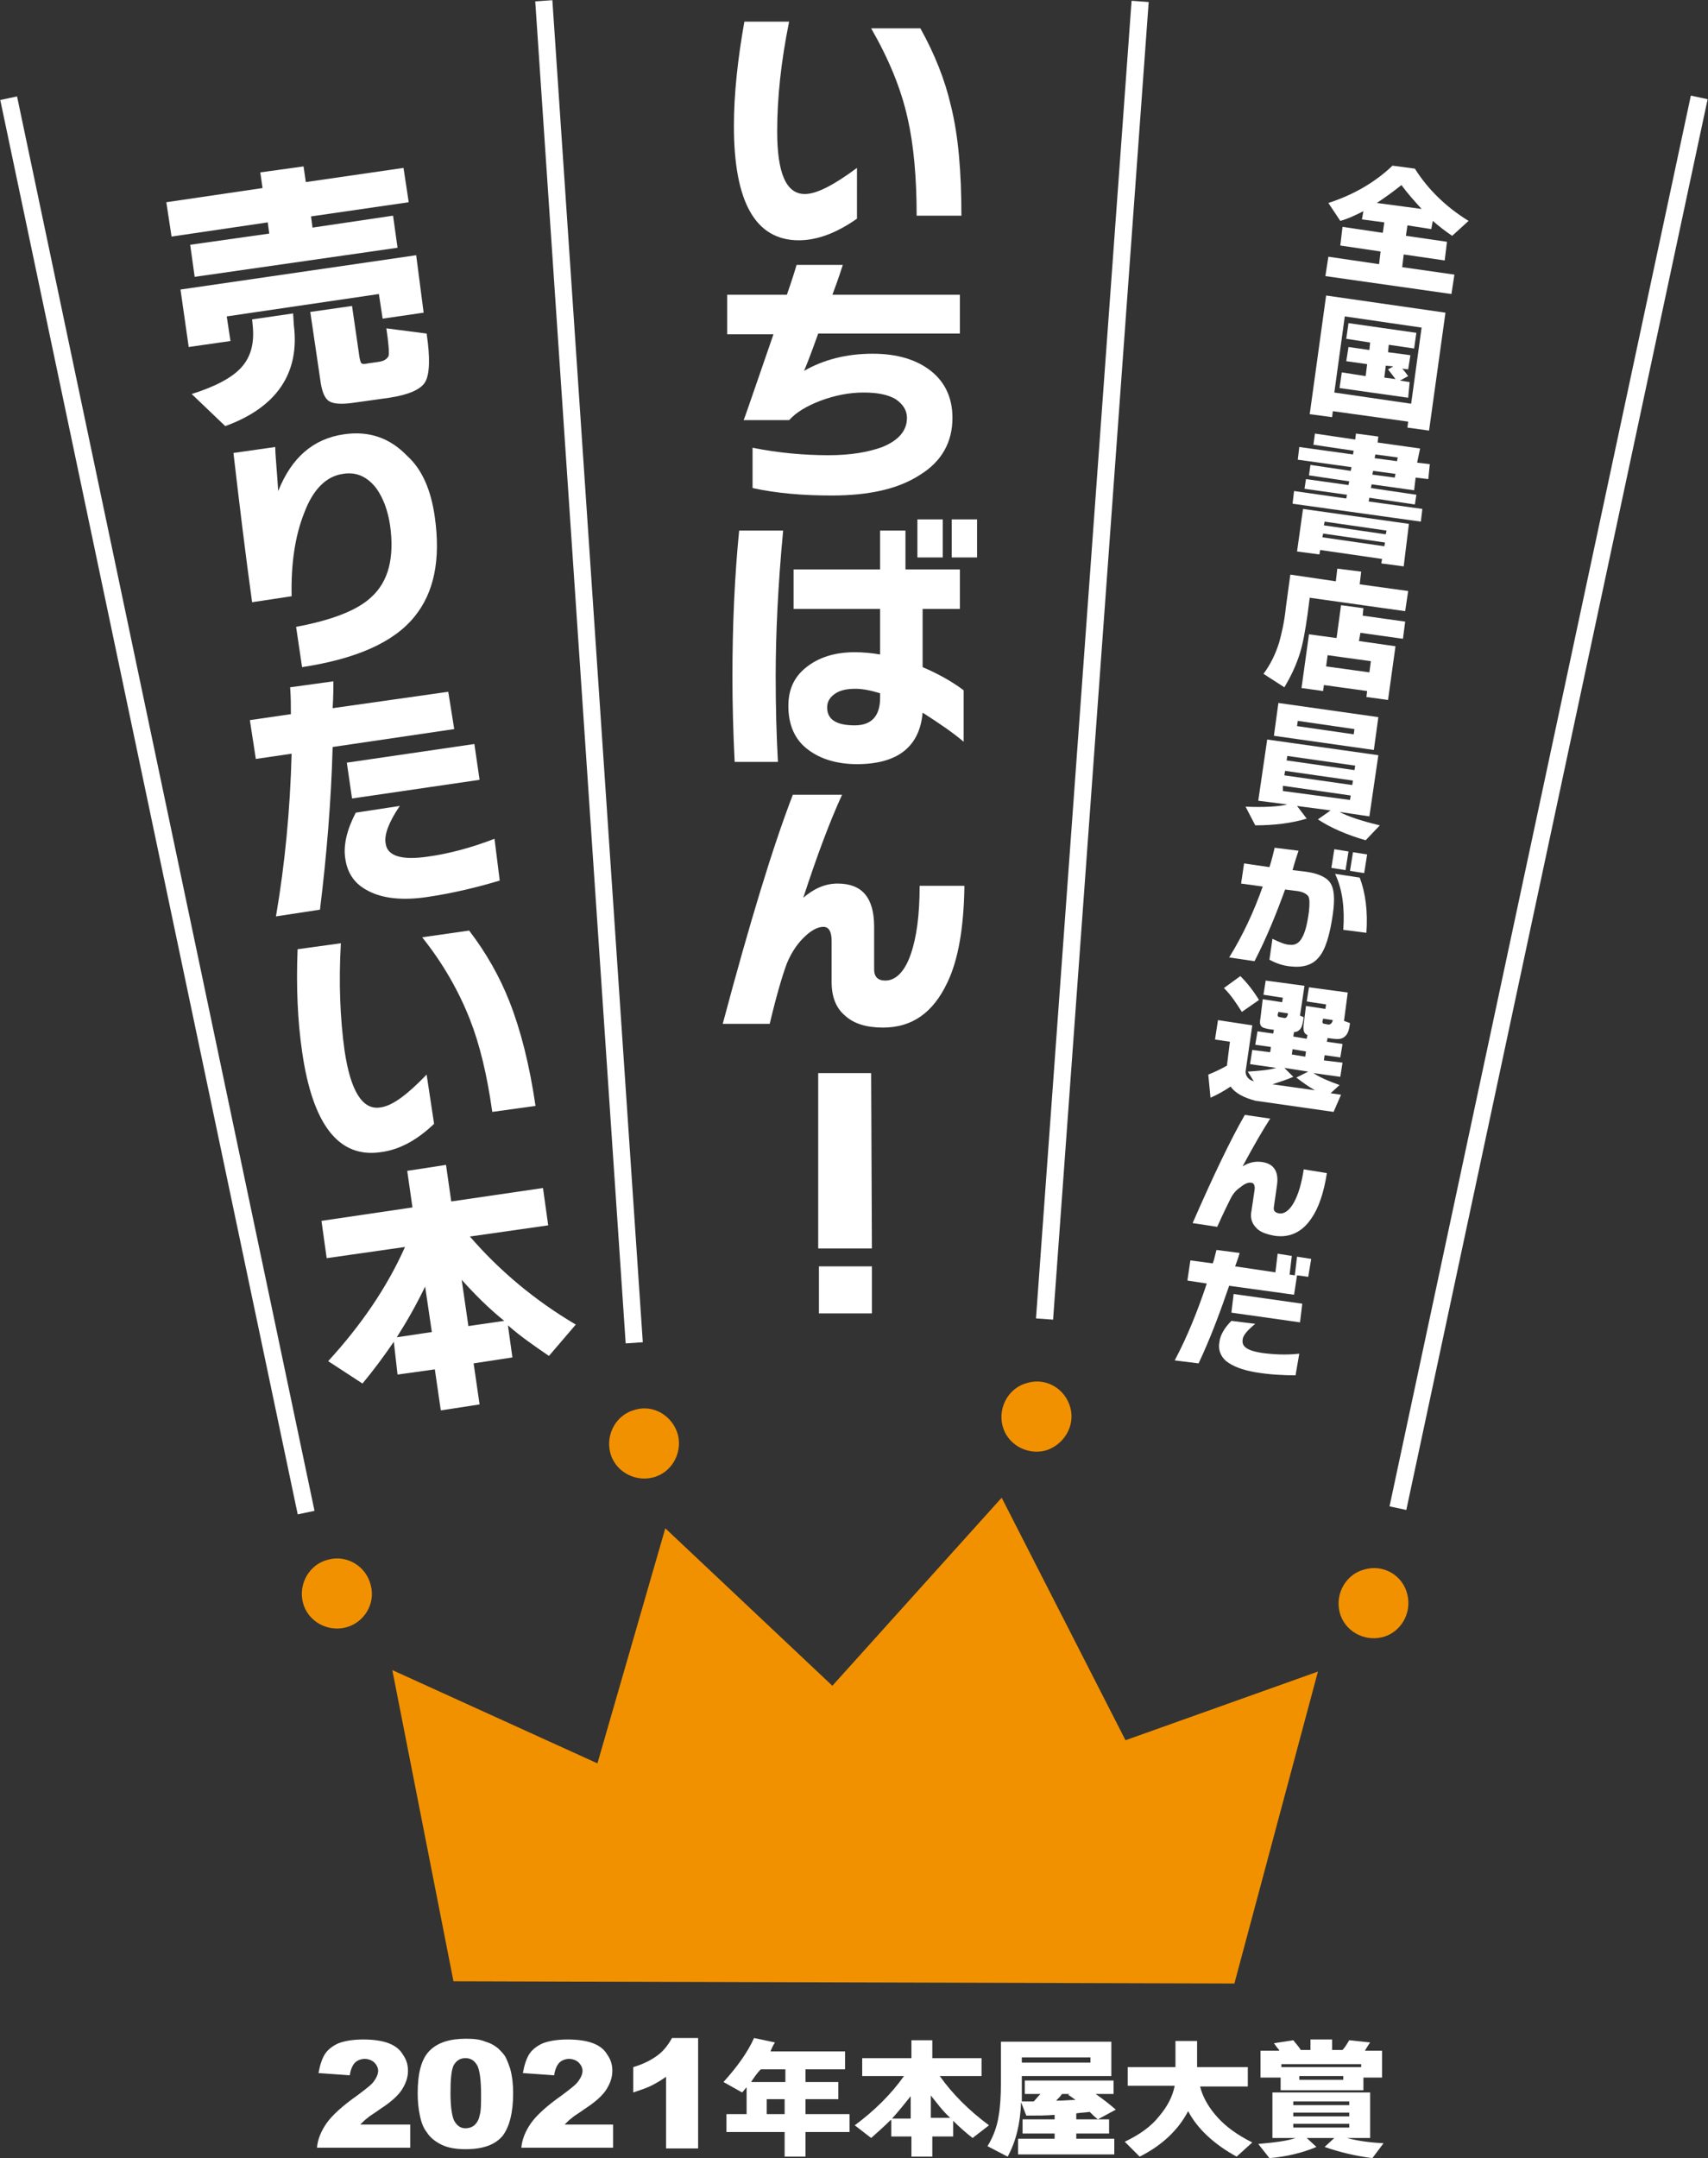 <?xml version="1.0" encoding="utf-8"?>
<!-- Generator: Adobe Illustrator 23.1.1, SVG Export Plug-In . SVG Version: 6.00 Build 0)  -->
<svg version="1.1" id="グレー" xmlns="http://www.w3.org/2000/svg" xmlns:xlink="http://www.w3.org/1999/xlink" x="0px" y="0px"
	 width="229px" height="289.2px" viewBox="0 0 229 289.2" style="enable-background:new 0 0 229 289.2;" xml:space="preserve">
<rect x="0" y="0" width="229" height="289.2" fill="#333333" stroke="none"/>
<style type="text/css">
	.st0{fill:#F29100;}
	.st1{fill:#FFFFFF;}
</style>
<g>
	<polygon class="st0" points="60.8,265.5 165.5,265.8 176.7,224 150.9,233.2 134.3,200.7 111.6,225.9 89.2,204.8 80.1,236.3 
		52.6,223.8 	"/>
	<path class="st0" d="M90.9,192.3c0.6,2.5-0.9,5.1-3.4,5.7c-2.5,0.6-5.1-0.9-5.7-3.4c-0.6-2.5,0.9-5.1,3.4-5.7
		C87.6,188.2,90.2,189.7,90.9,192.3z"/>
	<path class="st0" d="M143.5,188.6c0.7,2.5-0.9,5.1-3.4,5.8c-2.5,0.6-5.1-0.9-5.7-3.4c-0.6-2.5,0.9-5.1,3.4-5.7
		C140.3,184.6,142.8,186.1,143.5,188.6z"/>
	<path class="st0" d="M188.7,213.7c0.6,2.5-0.9,5.1-3.4,5.7c-2.5,0.6-5.1-0.9-5.7-3.4c-0.6-2.5,0.9-5.1,3.4-5.7
		C185.5,209.6,188.1,211.1,188.7,213.7z"/>
	<path class="st0" d="M49.7,212.4c0.7,2.5-0.9,5.1-3.4,5.7c-2.5,0.6-5.1-0.9-5.7-3.4c-0.6-2.5,0.9-5.1,3.4-5.7
		C46.5,208.3,49.1,209.9,49.7,212.4z"/>
</g>
<rect x="19.9" y="11.1" transform="matrix(0.979 -0.206 0.206 0.979 -21.733 6.629)" class="st1" width="2.3" height="193.6"/>
<rect x="77.8" y="-0.1" transform="matrix(0.998 -6.728738e-02 6.728738e-02 0.998 -5.875 5.516)" class="st1" width="2.3" height="180.2"/>
<rect x="57.9" y="87.3" transform="matrix(7.236581e-02 -0.997 0.997 7.236581e-02 47.672 228.082)" class="st1" width="177.1" height="2.3"/>
<rect x="111" y="106.5" transform="matrix(0.209 -0.978 0.978 0.209 58.945 288.159)" class="st1" width="193.3" height="2.3"/>
<path class="st1" d="M116.9,167.3h-7.2v-23.5h7.1L116.9,167.3z M109.8,176v-6.3h7.1v6.3H109.8z"/>
<g>
	<path class="st1" d="M194.6,39.4L177.7,37l0.4-2.6l6.8,1l0.2-1.7l-5.4-0.8l0.3-2.5l5.4,0.8l0.2-1.4l-3-0.4l0.2-1.1
		c-1,0.5-2,1-3.1,1.3l-1.6-2.4c3.4-1.1,6.3-2.8,8.6-5l3,0.4c1.7,2.7,4.1,5.1,7.2,7l-2.2,2c-0.9-0.6-1.8-1.3-2.6-2l-0.2,1.1l-3.2-0.5
		l-0.2,1.4l5.5,0.8l-0.3,2.5l-5.5-0.8l-0.2,1.7l7,1L194.6,39.4z M184.6,27.2l6,0.8c-1-1.1-1.9-2.1-2.7-3.2
		C186.9,25.6,185.8,26.4,184.6,27.2z"/>
	<path class="st1" d="M191.6,57.7l-2.9-0.4l0.1-0.8l-10.1-1.4l-0.1,0.8l-3-0.4l2.2-15.9l16,2.3L191.6,57.7z M189.2,54.1l1.4-10.2
		l-10.3-1.5l-1.4,10.2L189.2,54.1z M188.8,53.3l-9.2-1.3l0.3-2.1l3.2,0.5l0.2-1.6l-2.8-0.4l0.3-1.9l2.8,0.4l0.1-1l-3.2-0.5l0.3-2.1
		l9.1,1.3l-0.3,2.1l-3.4-0.5l-0.1,1l3,0.4l-0.3,1.9l-0.8-0.1c0.3,0.3,0.5,0.6,0.8,1l-1.1,0.6l1.3,0.2L188.8,53.3z M186.8,49.1
		l-1-0.1l-0.2,1.6l1.5,0.2c-0.3-0.4-0.6-0.8-1-1.3L186.8,49.1z"/>
	<path class="st1" d="M191.5,64.2l-1.7-0.2l-0.2,1.7l-5.7-0.8l-0.1,0.5l6.1,0.9l-0.2,1.3l-6.1-0.9l-0.1,0.5l7.2,1l-0.2,1.7
		l-17.2-2.4l0.2-1.7l7,1l0.1-0.5l-5.7-0.8l0.2-1.3l5.7,0.8l0.1-0.5l-5.4-0.8l0.2-1.4l5.4,0.8l0.1-0.5l-7.2-1l0.2-1.7l7.2,1l0.1-0.5
		l-5.4-0.8l0.2-1.5l5.4,0.8l0.1-0.8l3,0.4l-0.1,0.8l5.7,0.8L190,62l1.7,0.2L191.5,64.2z M188.2,75.9l-3-0.4l0.1-0.6l-8.3-1.2
		l-0.1,0.6l-3-0.4l0.8-5.7l14.2,2L188.2,75.9z M185.6,73.2l0.1-0.5l-8.3-1.2l-0.1,0.5L185.6,73.2z M185.8,71.6l0.1-0.5l-8.3-1.2
		l-0.1,0.5L185.8,71.6z M187,64l0.1-0.5l-3-0.4l-0.1,0.5L187,64z M187.3,61.8l0.1-0.5l-3-0.4l-0.1,0.5L187.3,61.8z"/>
	<path class="st1" d="M188.4,81.9l-12.8-1.8l-0.3,2.3c-0.3,2.1-0.6,3.8-1,5.1c-0.5,1.6-1.2,3.1-2.1,4.6l-2.8-1.8
		c0.9-1.2,1.6-2.6,2.1-4.2c0.3-1.1,0.7-2.7,0.9-4.7L173,77l6.1,0.9l0.2-1.7l3.2,0.4l-0.2,1.7l6.5,0.9L188.4,81.9z M186.1,93.8
		l-2.9-0.4l0.1-0.8l-5.8-0.8l-0.1,0.8l-2.9-0.4l1-7.2l3.7,0.5l0.6-4.4l3,0.4l-0.1,1l5.7,0.8l-0.3,2.3l-5.7-0.8l-0.2,1.1l4.9,0.7
		L186.1,93.8z M183.6,90.1l0.2-1.5l-5.8-0.8l-0.2,1.5L183.6,90.1z"/>
	<path class="st1" d="M175.2,109.7c-2,0.6-4.3,0.9-6.9,0.9l-1.3-2.5c2.5,0.1,4.4,0,5.6-0.3l-3.9-0.5l1.2-8.2l14.9,2.1l-1.2,8.2
		l-4-0.6c1.1,0.6,2.9,1.2,5.4,1.8l-1.9,2c-2.4-0.7-4.6-1.6-6.4-2.8l1.7-1.2l-4.5-0.6L175.2,109.7z M184.2,100.5l-13.4-1.9l0.6-4.4
		l13.4,1.9L184.2,100.5z M181,107.2l0.1-0.6l-9.1-1.3L172,106L181,107.2z M181.3,105.2l0.1-0.6l-9.1-1.3l-0.1,0.6L181.3,105.2z
		 M181.6,103.2l0.1-0.6l-9.1-1.3l-0.1,0.6L181.6,103.2z M181.5,98.4l0.1-0.7l-7.6-1.1l-0.1,0.7L181.5,98.4z"/>
	<path class="st1" d="M178.7,122.5c-0.4,2.8-1,4.8-1.9,5.8c-0.8,1-2.1,1.4-3.8,1.2c-1-0.1-1.9-0.4-2.8-0.9l0.4-2.8
		c1,0.5,1.8,0.8,2.3,0.8c0.7,0.1,1.3-0.2,1.7-1c0.4-0.7,0.7-1.9,0.9-3.5c0.1-1,0.1-1.7-0.1-2c-0.2-0.3-0.7-0.6-1.5-0.7l-1.6-0.2
		c-1.2,3.3-2.5,6.5-4.1,9.6l-3.4-0.5c1.8-2.9,3.3-6.1,4.5-9.5l-2.9-0.4l0.4-2.7l3.4,0.5c0.3-0.9,0.5-1.8,0.7-2.6l3.2,0.4
		c-0.2,0.6-0.5,1.5-0.8,2.6l1.7,0.2c1.6,0.2,2.7,0.7,3.2,1.3C178.9,118.9,179,120.4,178.7,122.5z M180.4,116.6l-1.9-0.3l0.4-2.5
		l1.9,0.3L180.4,116.6z M183.2,125l-3.1-0.4c0.2-2.9-0.1-5.4-1.1-7.5l3.3,0.5C183.1,119.7,183.4,122.2,183.2,125z M182.9,117
		l-1.9-0.3l0.4-2.5l1.9,0.3L182.9,117z"/>
	<path class="st1" d="M165,145.6c-0.9,0.6-1.8,1.1-2.7,1.5L162,144c1-0.4,1.8-0.8,2.5-1.2l0.4-3.2l-2-0.3l0.4-2.6l4.6,0.7l-0.9,6.2
		c0,0.6,0.4,1.1,1.1,1.3l-0.8-1.3c1.5-0.1,2.8-0.2,3.8-0.5l-3.5-0.5l0.3-1.9l2.4,0.3l0.1-0.7l-2.1-0.3l0.3-1.8l2.1,0.3l0.1-0.5
		l-0.7-0.1c-0.5-0.1-0.9-0.2-1-0.4c-0.2-0.2-0.2-0.6-0.1-1.1l0.3-2.5l2.6,0.4l0.1-0.6l-2.6-0.4l0.3-1.9l5.2,0.7l-0.6,4l0.5,0.2
		c-0.1,0.7-0.2,1.2-0.4,1.5c-0.2,0.3-0.5,0.5-0.9,0.5l-0.1,0.6l1.8,0.3l0.1-0.5c-0.5-0.2-0.6-0.6-0.5-1.5l0.3-2.4l2.6,0.4l0.1-0.6
		l-2.6-0.4l0.3-1.9l5.2,0.7l-0.5,3.8l0.8,0.3c-0.1,0.9-0.3,1.5-0.7,1.8c-0.3,0.3-0.8,0.4-1.5,0.3l-0.8-0.1l-0.1,0.5l2.1,0.3
		l-0.3,1.8l-2.1-0.3l-0.1,0.7l2.5,0.3l-0.3,1.9l-3.6-0.5c0.9,0.6,2.1,1.1,3.5,1.6l-1.2,1.1l1.4,0.2l-1,2.3l-10.5-1.5
		C166.8,147.1,165.6,146.5,165,145.6z M168.8,134l-2.3,1.6c-0.7-1.1-1.4-2.2-2.4-3.2l2.2-1.6C167.2,131.7,168,132.7,168.8,134z
		 M173.4,144.3c-0.9,0.4-1.9,0.7-2.8,1l5.7,0.8c-0.9-0.5-1.7-1.1-2.5-1.7l1.6-0.8l-3.2-0.5L173.4,144.3z M172.7,135.8l-1.3-0.2
		l-0.1,0.4c0,0.2,0.1,0.3,0.3,0.3l0.5,0.1C172.4,136.5,172.6,136.3,172.7,135.8z M175,141.6l0.1-0.7l-1.8-0.3l-0.1,0.7L175,141.6z
		 M178.7,136.7l-1.3-0.2l-0.1,0.4c0,0.2,0.1,0.3,0.3,0.3l0.5,0.1C178.4,137.3,178.6,137.1,178.7,136.7z"/>
	<path class="st1" d="M177.9,157.2c-0.4,2.6-1.1,4.7-2.1,6.1c-1.2,1.8-2.9,2.6-4.9,2.3c-1.1-0.2-2-0.5-2.5-1.1
		c-0.6-0.6-0.8-1.4-0.6-2.3l0.4-2.7c0.1-0.6-0.1-1-0.4-1c-0.4-0.1-0.9,0.1-1.5,0.6c-0.6,0.4-1,0.9-1.3,1.5c-0.4,0.8-1,2-1.8,3.8
		l-3.3-0.5c2.8-6.4,5.1-11.2,7-14.5l3.4,0.5c-1.1,1.7-2.3,3.8-3.7,6.4c0.8-0.5,1.6-0.7,2.5-0.6c1.7,0.2,2.4,1.3,2.1,3.2l-0.4,2.8
		c-0.1,0.5,0.1,0.8,0.7,0.9c0.7,0.1,1.4-0.4,2-1.5c0.6-1.1,1-2.5,1.3-4.4L177.9,157.2z"/>
	<path class="st1" d="M175.4,171.1l-1.5-0.2l-0.4,2.6l-8.7-1.2c-1.2,3.5-2.5,7-4.1,10.4l-3.2-0.4c1.7-3.2,3.1-6.7,4.3-10.3l-2.6-0.4
		l0.4-2.7l3,0.4c0.2-0.5,0.3-1.1,0.5-1.8l3.1,0.4c-0.1,0.4-0.3,1-0.6,1.8l5.4,0.8l0.3-2.5l1.9,0.3l-0.3,2.5l0.7,0.1l0.3-2.5l1.9,0.3
		L175.4,171.1z M173.7,184.3c-1.7,0-3.5-0.1-5.3-0.4c-1.8-0.3-3.1-0.8-4-1.5c-0.8-0.7-1.1-1.6-0.9-2.6c0.1-0.9,0.7-1.9,1.6-2.8
		l3.2,0.4c-1.1,0.9-1.7,1.6-1.7,2.2c-0.1,0.9,0.7,1.4,2.6,1.7c1.5,0.2,3.2,0.3,5,0.1L173.7,184.3z M174.3,177.2l-9.2-1.3l0.3-2.5
		l9.2,1.3L174.3,177.2z"/>
</g>
<path class="st1" d="M114.9,29.3c-2.7,1.9-5.3,2.9-7.8,2.9c-5.8,0-8.7-5.1-8.7-15.3c0-4.3,0.5-8.9,1.4-14h6
	c-1.1,5.4-1.6,10.3-1.6,14.7c0,5.6,1.2,8.4,3.7,8.4c1.6,0,3.9-1.2,7-3.5V29.3z M128.9,28.9h-6c0-5.1-0.4-9.5-1.2-13
	c-0.9-4.1-2.6-8.1-4.9-12.1h6.6c1.9,3.4,3.3,6.9,4.1,10.4C128.5,18.2,128.9,23.1,128.9,28.9z"/>
<path class="st1" d="M128.7,44.7h-19c-1.1,3.1-1.8,4.8-1.9,5c2.6-1.5,5.7-2.3,9.2-2.3c3.3,0,5.9,0.8,7.8,2.3
	c1.9,1.5,2.9,3.6,2.9,6.3c0,3.2-1.4,5.8-4.3,7.6c-2.9,1.9-6.8,2.8-11.9,2.8c-3.9,0-7.4-0.3-10.6-1V60c3.5,0.7,6.9,1,10.2,1
	c2.9,0,5.3-0.4,7.2-1.1c2.2-0.9,3.3-2.2,3.3-3.9c0-1-0.5-1.8-1.5-2.5c-1-0.6-2.4-0.9-4.3-0.9c-2,0-3.9,0.4-5.8,1.1
	c-1.8,0.7-3.2,1.5-4.2,2.6h-6.1c0.3-0.7,1.6-4.6,4-11.5h-6.2v-5.3h8c0.7-2,1.1-3.3,1.3-4h6.2c-0.2,0.6-0.6,1.9-1.4,4h17.1V44.7z"/>
<path class="st1" d="M129.3,119c-0.1,5.3-0.8,9.6-2.3,12.7c-1.9,4-4.7,6-8.6,6c-2.2,0-3.9-0.5-5.1-1.6c-1.2-1-1.8-2.5-1.8-4.5v-5.5
	c0-1.3-0.4-1.9-1.1-1.9c-0.8,0-1.7,0.5-2.7,1.5c-1,1-1.7,2.2-2.2,3.4c-0.6,1.6-1.4,4.3-2.3,8.1h-6.3c3.6-13.5,6.7-23.7,9.4-30.7h6.6
	c-1.7,3.7-3.4,8.3-5.2,13.8c1.4-1.2,2.9-1.9,4.6-1.9c3.3,0,4.9,1.9,4.9,5.8v5.7c0,1,0.5,1.5,1.5,1.5c1.4,0,2.6-1.2,3.4-3.5
	c0.8-2.3,1.2-5.3,1.2-9.2H129.3z"/>
<g>
	<path class="st1" d="M54.8,27.1L41.7,29l0.2,1.5l10.8-1.6l0.6,4.3l-27.2,3.9l-0.6-4.3l10.6-1.5l-0.2-1.5L23,31.7l-0.7-4.6l12.9-1.9
		l-0.3-2.1l5.8-0.8l0.3,2.1l13.1-1.9L54.8,27.1z M56.8,41.9l-5.5,0.8l-0.5-3.3l-20.4,3l0.5,3.3l-5.6,0.8l-1.1-7.7l31.6-4.6
		L56.8,41.9z M39.4,43.6c0.8,6.4-2.3,11-9.2,13.5l-4.5-4.3c3.2-1,5.4-2.2,6.6-3.5c1.3-1.4,1.8-3.2,1.6-5.5l-0.1-1l5.5-0.8L39.4,43.6
		z M57.2,44.7c0.5,3.3,0.4,5.5-0.2,6.5c-0.6,1-2.2,1.7-4.8,2.1L47.2,54c-1.5,0.2-2.5,0.1-3-0.2c-0.6-0.3-1-1.2-1.2-2.5l-1.4-9.5
		l5.6-0.8l1,6.9c0.1,0.5,0.2,0.8,0.3,0.8c0.1,0.1,0.4,0.1,0.8,0l1.4-0.2c0.8-0.1,1.2-0.4,1.4-0.8c0.1-0.4,0-1.7-0.3-3.7L57.2,44.7z"
		/>
	<path class="st1" d="M58.3,69.3c0.8,5.7-0.1,10.1-2.7,13.3c-2.8,3.5-7.9,5.7-15.1,6.8l-0.8-5.4c4.8-0.9,8.2-2.2,10.1-4
		c2.3-2.1,3.1-5.3,2.5-9.6c-0.3-2-0.9-3.6-1.8-4.9c-1.2-1.6-2.7-2.3-4.5-2c-2.2,0.3-4,2-5.2,5.2c-1.2,3-1.8,6.7-1.7,11.2l-5.3,0.8
		c-0.9-6.5-1.7-13.1-2.5-20l5.6-0.8c0,0.9,0.2,2.8,0.4,5.9c1.8-4.5,4.7-7,8.8-7.6c3.4-0.5,6.2,0.5,8.5,2.9
		C56.6,62.9,57.8,65.7,58.3,69.3z"/>
	<path class="st1" d="M60.9,97.7l-16.3,2.4c-0.2,7.2-0.8,14.5-1.7,21.8l-5.9,0.9c1.2-7,1.9-14.3,2.1-21.8l-4.8,0.7l-0.8-5.2l5.5-0.8
		c0-1.1,0-2.3-0.1-3.6l5.8-0.8c0,0.8,0,2-0.1,3.6l15.5-2.2L60.9,97.7z M67,118c-3,0.9-6.3,1.7-9.7,2.2c-3.3,0.5-6,0.2-7.9-0.8
		c-1.8-0.9-2.8-2.3-3.1-4.3c-0.3-1.8,0.2-3.9,1.4-6.2l5.9-0.9c-1.5,2.2-2.1,3.9-1.9,5c0.2,1.7,2.1,2.3,5.6,1.8
		c2.9-0.4,5.9-1.2,9-2.4L67,118z M64.3,104.5l-17.1,2.5l-0.7-4.8l17.1-2.5L64.3,104.5z"/>
	<path class="st1" d="M58.2,150.6c-2.3,2.2-4.7,3.5-7.2,3.8c-5.6,0.8-9.1-3.7-10.5-13.5c-0.6-4.1-0.8-8.7-0.6-13.7l5.8-0.8
		c-0.3,5.3-0.1,10.1,0.5,14.4c0.8,5.4,2.4,8,4.8,7.6c1.6-0.2,3.6-1.7,6.2-4.4L58.2,150.6z M71.8,148.2l-5.8,0.8
		c-0.7-5-1.7-9.1-3-12.4c-1.5-3.8-3.6-7.5-6.4-11l6.3-0.9c2.3,3,4.1,6.2,5.4,9.5C69.8,138,71,142.7,71.8,148.2z"/>
	<path class="st1" d="M52.8,179.8c-1.3,1.9-2.7,3.8-4.2,5.6l-4.6-3c4.4-4.8,7.9-9.9,10.3-15.3l-10.5,1.5l-0.7-5l12.2-1.8l-0.7-4.9
		l5.2-0.8l0.7,4.9l12.3-1.8l0.7,5l-10.5,1.5c3.9,4.5,8.6,8.5,14.2,11.8l-3.6,4.2c-1.9-1.3-3.8-2.6-5.5-4.1l0.6,4.3l-5.2,0.8l0.8,5.5
		l-5.2,0.8l-0.8-5.5l-5,0.7L52.8,179.8z M57,172.4c-1.1,2.3-2.4,4.6-3.8,6.8l4.7-0.7L57,172.4z M61.9,171.5l0.9,6.2l4.8-0.7
		C65.5,175.3,63.7,173.5,61.9,171.5z"/>
</g>
<g>
	<polygon class="st1" points="123,74.7 126.4,74.7 126.4,69.6 123,69.6 	"/>
	<rect x="127.6" y="69.6" class="st1" width="3.4" height="5.1"/>
	<path class="st1" d="M99.1,71.1c-0.6,6.1-0.9,12.6-0.9,19.6c0,3.6,0.1,7.4,0.3,11.4h5.8c-0.2-3.6-0.3-7.4-0.3-11.5
		c0-5.6,0.3-12.1,1-19.5H99.1z"/>
	<path class="st1" d="M123.7,81.6h5v-5.3l-7.3,0v-5.2H118v5.2h-11.6v5.3H118v6.1c-1.2-0.2-2.3-0.3-3.4-0.3c-2.7,0-4.9,0.7-6.6,2.1
		c-1.6,1.3-2.3,3-2.3,5.1c0,2.6,0.9,4.6,2.7,5.9c1.6,1.2,3.8,1.9,6.5,1.9c5.4,0,8.4-2.3,8.8-6.9c2.2,1.4,4.1,2.7,5.5,3.9v-6.9
		c-1.6-1.2-3.4-2.2-5.5-3.1V81.6z M118,93.5c0,2.4-1.1,3.7-3.4,3.7c-2.5,0-3.7-0.8-3.7-2.4c0-0.7,0.3-1.3,1-1.8
		c0.7-0.5,1.6-0.7,2.8-0.7c0.9,0,2,0.2,3.3,0.6V93.5z"/>
</g>
<g>
	<path class="st1" d="M113.9,285.7H108v3.3h-2.8v-3.3h-7.8v-2.4h2.7v-3.6c-0.2,0.2-0.4,0.5-0.6,0.7L97,279c1.8-2,3.2-3.9,4.1-5.9
		l2.8,0.6c-0.2,0.3-0.4,0.7-0.6,1.2h10v2.4H108v1.7h4.4v2.3H108v2h5.9V285.7z M100.7,279h4.6v-1.7h-3.3
		C101.5,277.8,101.1,278.4,100.7,279z M105.2,283.3v-2h-2.4v2H105.2z"/>
	<path class="st1" d="M119.4,284.1c-0.8,0.8-1.7,1.6-2.6,2.4l-2.2-1.7c2.7-2,4.9-4.2,6.6-6.6h-5.6v-2.4h6.6v-2.4h2.8v2.4h6.6v2.4
		h-5.6c1.7,2.4,3.9,4.6,6.6,6.6l-2.2,1.7c-0.9-0.7-1.8-1.5-2.6-2.3v2.1h-2.8v2.7h-2.8v-2.7h-2.7V284.1z M122.1,280.9
		c-0.8,1-1.6,2-2.5,3h2.5V280.9z M124.8,280.8v3h2.6C126.4,282.9,125.6,281.8,124.8,280.8z"/>
	<path class="st1" d="M149.4,288.7h-12.9v-2.1h4.9v-0.7h-4.3V284h4.3v-0.6c-1.1,0.1-2.3,0.1-3.8,0.1l-0.7-1.8
		c-0.1,2.9-0.7,5.3-1.8,7.3l-2.7-1.4c0.8-1.3,1.3-2.7,1.5-4.1c0.2-1.1,0.3-2.6,0.3-4.5v-5.4H149v4.6h-12v3.4h1.6
		c0.3-0.3,0.5-0.6,0.9-1h-2.1v-1.8h11.9v1.8h-2.4c1,0.7,1.9,1.4,2.7,2.1l-2.4,1.3c-0.4-0.3-0.7-0.6-1.1-1c-0.6,0.1-1.2,0.1-1.8,0.2
		v0.8h4.4v1.9h-4.4v0.7h5.1V288.7z M146.2,276.4v-0.7H137v0.7H146.2z M142.4,280.6c-0.3,0.4-0.6,0.7-0.8,0.9c1,0,1.9-0.1,2.6-0.1
		c-0.4-0.3-0.7-0.5-1-0.7l0.2-0.1H142.4z"/>
	<path class="st1" d="M159.3,282.9c-1.3,2.5-3.5,4.6-6.5,6.1l-2-2c1.9-0.9,3.5-2,4.6-3.4c1.1-1.3,1.8-2.6,2.1-4.1h-6.3V277h6.4v-3.5
		h2.9v3.5h6.8v2.6h-6.4c0.4,1.6,1.3,3,2.4,4.2c1.1,1.2,2.6,2.3,4.6,3.3l-2.1,1.9C162.7,287.3,160.5,285.2,159.3,282.9z"/>
	<path class="st1" d="M176.5,287.7c-1.9,0.8-4,1.3-6.3,1.5l-1.5-1.9c2.2-0.2,3.9-0.4,5-0.8h-3.1v-6.1h13.1v6.1h-3.1
		c1.1,0.3,2.7,0.6,4.9,0.7l-1.5,2c-2.3-0.3-4.4-0.8-6.4-1.5l1.3-1.2h-3.7L176.5,287.7z M171.5,274.7c-0.2-0.2-0.4-0.5-0.7-0.9
		l2.6-0.4c0.3,0.4,0.7,0.8,1,1.3h1.3v-1.4h2.9v1.4h1.4c0.3-0.3,0.6-0.8,0.9-1.3l2.8,0.3c-0.3,0.4-0.5,0.8-0.7,1.1h2.3v3.6h-2.5v1.7
		h-11.1v-1.7H169v-3.6H171.5z M171.8,277h10.7v-0.4h-10.7V277z M180.9,282.1v-0.5h-7.5v0.5H180.9z M180.9,283.6v-0.5h-7.5v0.5H180.9
		z M180.9,285.1v-0.5h-7.5v0.5H180.9z M180.1,278.7v-0.5h-5.9v0.5H180.1z"/>
	<g>
		<path class="st1" d="M55,287.8H42.5c0.1-1.2,0.6-2.3,1.3-3.3c0.7-1,2.1-2.3,4.1-3.7c1.2-0.9,2-1.5,2.3-2c0.3-0.4,0.5-0.9,0.5-1.3
			c0-0.4-0.2-0.8-0.5-1.1c-0.3-0.3-0.8-0.5-1.3-0.5c-0.5,0-1,0.2-1.3,0.5c-0.3,0.3-0.6,0.9-0.7,1.7l-4.2-0.3c0.2-1.1,0.5-2,0.9-2.6
			c0.4-0.6,1.1-1.1,1.8-1.4c0.8-0.3,1.9-0.5,3.3-0.5c1.5,0,2.6,0.2,3.4,0.5c0.8,0.3,1.5,0.8,1.9,1.5c0.5,0.7,0.7,1.4,0.7,2.2
			c0,0.9-0.3,1.7-0.8,2.5c-0.5,0.8-1.5,1.7-2.9,2.6c-0.8,0.6-1.4,0.9-1.7,1.2c-0.3,0.2-0.6,0.5-1,0.9H55V287.8z"/>
		<path class="st1" d="M56,280.5c0-2.7,0.5-4.6,1.6-5.7c1.1-1.1,2.7-1.6,4.9-1.6c1.1,0,1.9,0.1,2.6,0.4c0.7,0.2,1.2,0.5,1.7,0.9
			c0.4,0.4,0.8,0.8,1,1.2c0.2,0.4,0.4,0.9,0.6,1.5c0.3,1.1,0.4,2.2,0.4,3.3c0,2.6-0.5,4.5-1.4,5.7c-1,1.2-2.6,1.8-5,1.8
			c-1.3,0-2.4-0.2-3.2-0.6c-0.8-0.4-1.5-0.9-2-1.7c-0.4-0.5-0.7-1.2-0.9-2.2C56.1,282.6,56,281.6,56,280.5z M60.4,280.5
			c0,1.8,0.2,3.1,0.5,3.7c0.4,0.7,0.9,1,1.5,1c0.4,0,0.8-0.1,1.2-0.4c0.3-0.3,0.6-0.7,0.7-1.3c0.2-0.6,0.2-1.6,0.2-2.9
			c0-1.9-0.2-3.2-0.5-3.8c-0.4-0.7-0.9-1-1.6-1c-0.7,0-1.2,0.3-1.6,1C60.5,277.5,60.4,278.7,60.4,280.5z"/>
		<path class="st1" d="M82.5,287.8H69.9c0.1-1.2,0.6-2.3,1.3-3.3c0.7-1,2.1-2.3,4.1-3.7c1.2-0.9,2-1.5,2.3-2
			c0.3-0.4,0.5-0.9,0.5-1.3c0-0.4-0.2-0.8-0.5-1.1c-0.3-0.3-0.8-0.5-1.3-0.5c-0.5,0-1,0.2-1.3,0.5c-0.3,0.3-0.6,0.9-0.7,1.7
			l-4.2-0.3c0.2-1.1,0.5-2,0.9-2.6c0.4-0.6,1.1-1.1,1.8-1.4c0.8-0.3,1.9-0.5,3.3-0.5c1.5,0,2.6,0.2,3.4,0.5c0.8,0.3,1.5,0.8,1.9,1.5
			c0.5,0.7,0.7,1.4,0.7,2.2c0,0.9-0.3,1.7-0.8,2.5c-0.5,0.8-1.5,1.7-2.9,2.6c-0.8,0.6-1.4,0.9-1.7,1.2c-0.3,0.2-0.6,0.5-1,0.9h6.5
			V287.8z"/>
		<path class="st1" d="M93.6,273.2v14.7h-4.3v-9.6c-0.7,0.5-1.4,0.9-2,1.2c-0.6,0.3-1.5,0.6-2.4,0.9V277c1.4-0.4,2.5-1,3.3-1.6
			c0.8-0.6,1.4-1.4,1.9-2.3H93.6z"/>
	</g>
</g>
</svg>
